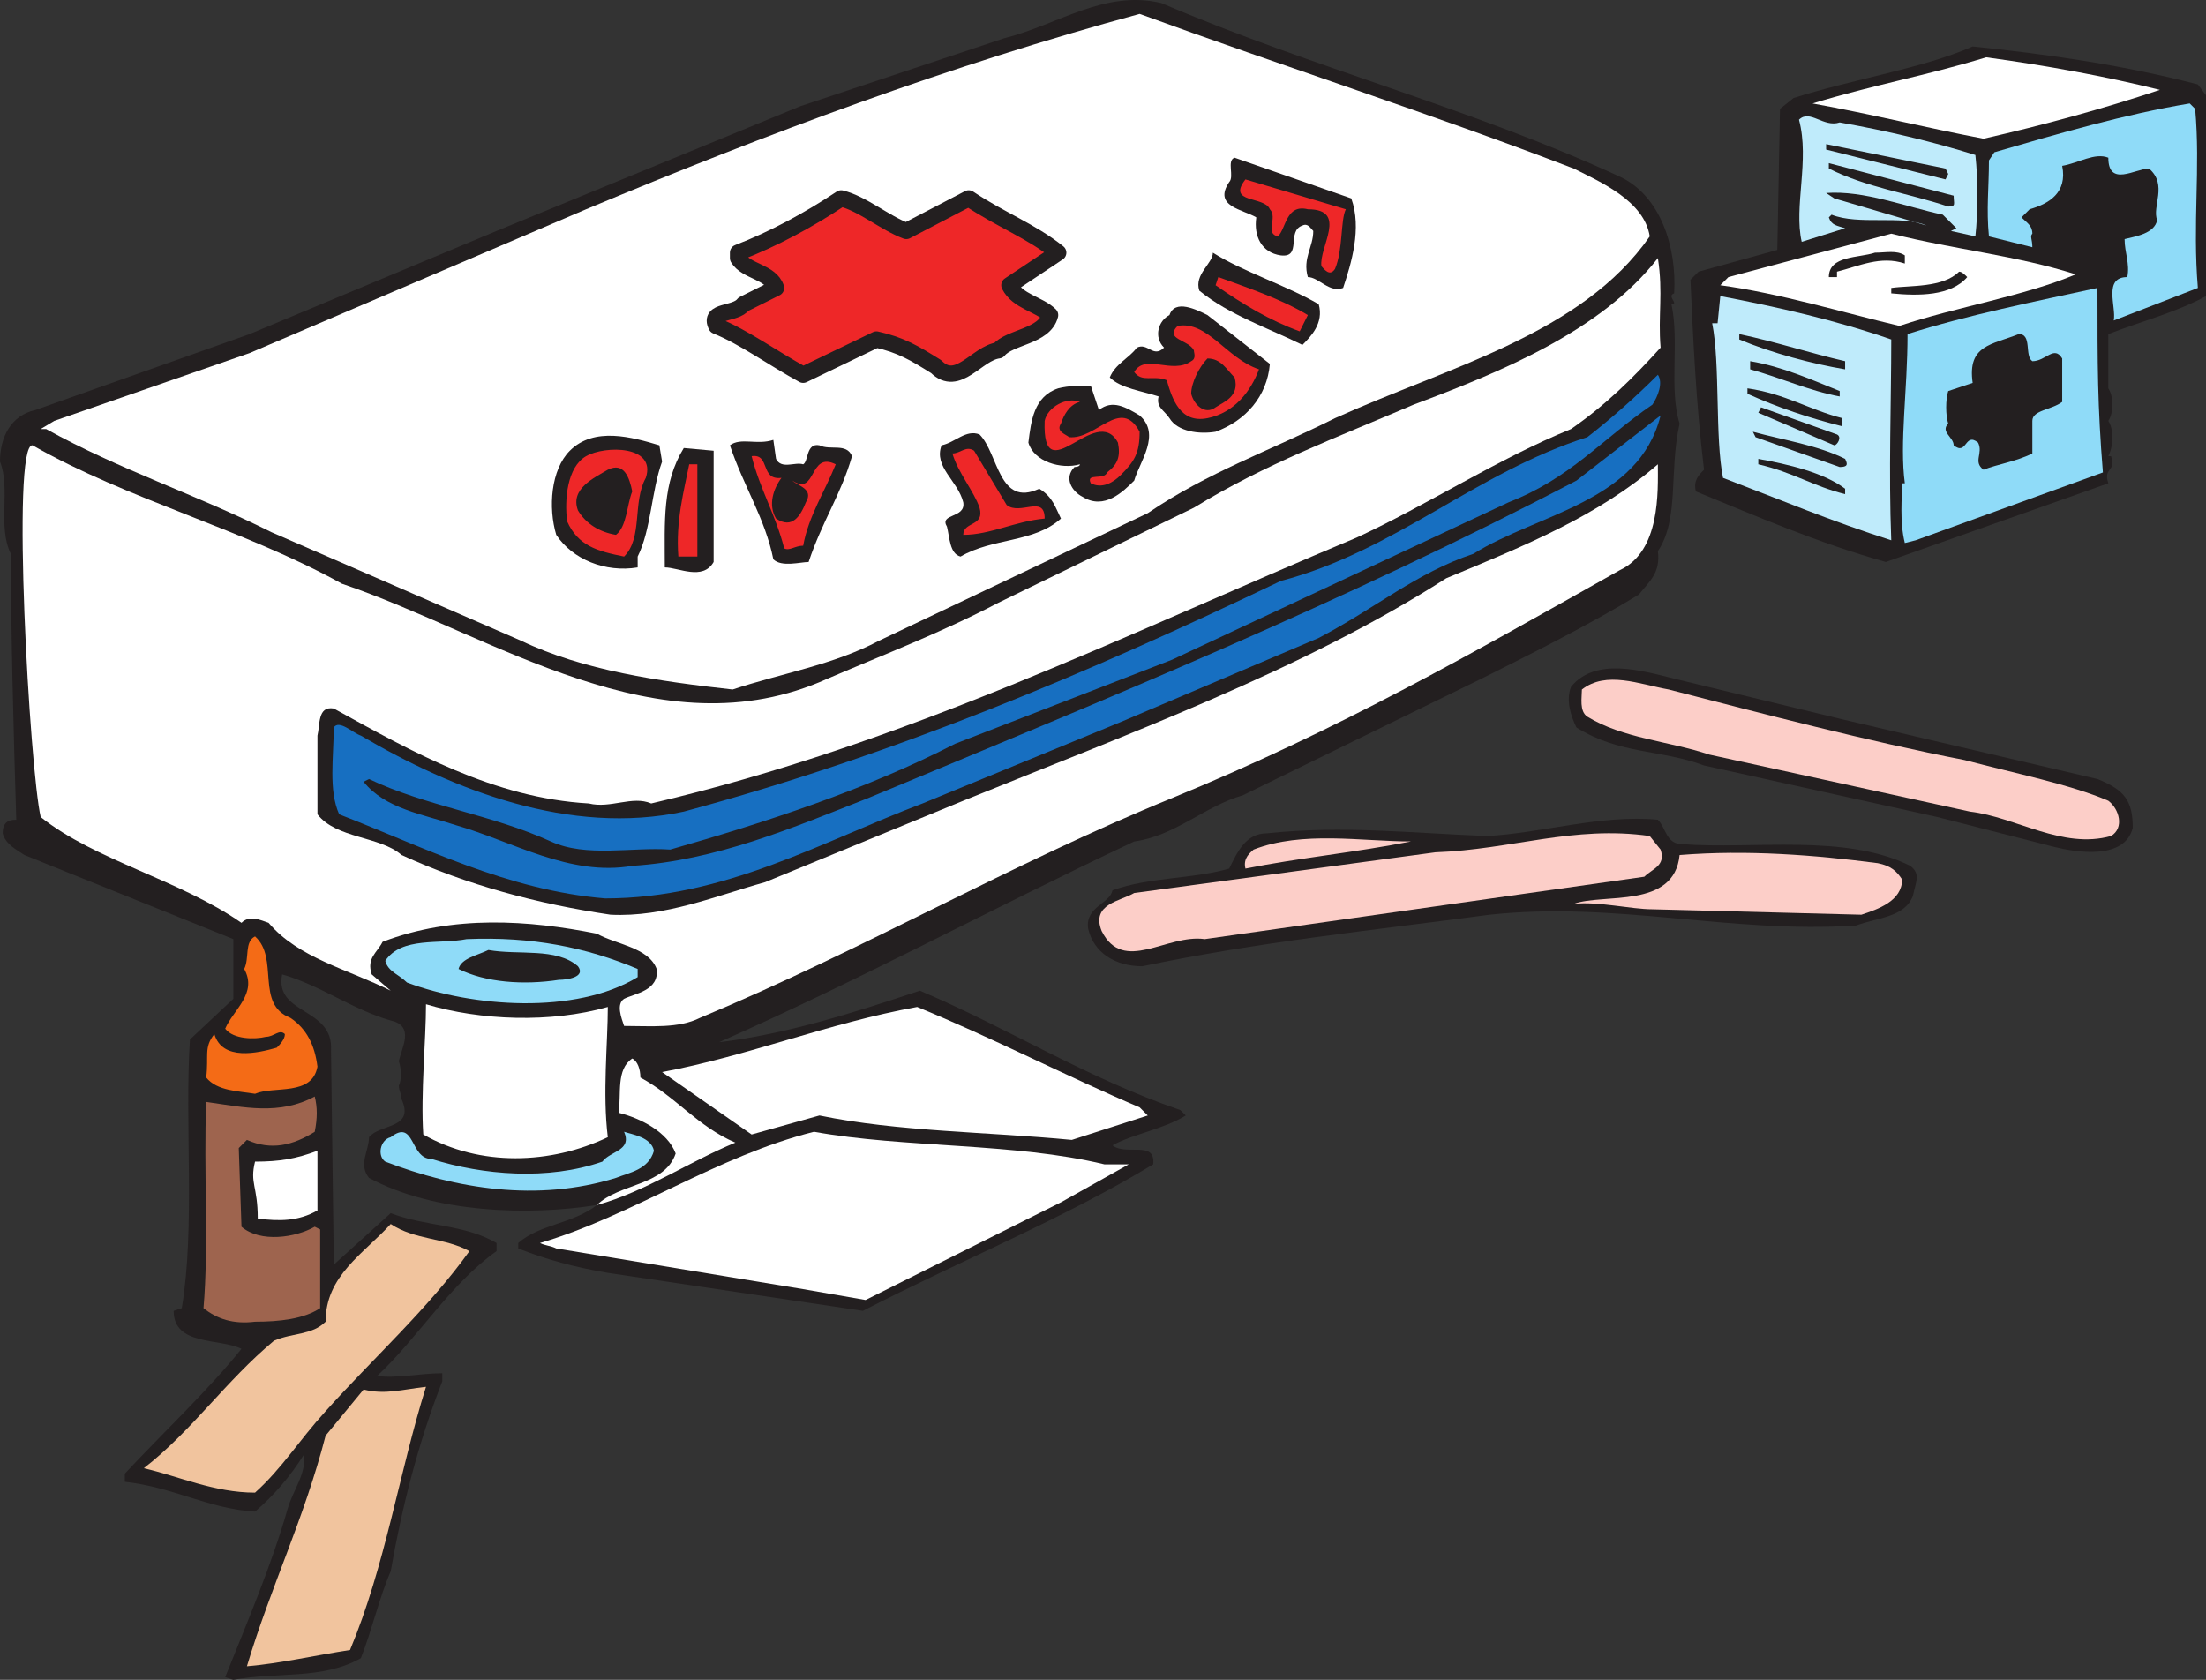 <svg xmlns="http://www.w3.org/2000/svg" width="609.75" height="464.343"><rect width="100%" height="100%" fill="#333333" stroke="none"/><path fill="#231f20" fill-rule="evenodd" d="M321 .843c42 18 86.25 29.25 126.75 48 11.25 5.25 15.75 19.5 15 32.25-2.25.75 1.5 3-.75 3 2.25 10.5-.75 23.25 2.25 33-3 13.5 0 26.25-6 35.25.75 6-2.25 8.25-5.25 12-13.5 8.25-30 16.5-43.5 23.25l-66 32.25c-10.5 3-18.75 11.25-30 12.75-39.75 18.75-75.75 38.25-114.75 55.5 18.75-2.25 37.5-8.25 55.5-14.25 24.75 10.5 45.75 24 72 33l1.5 1.5c-6 3.75-15 5.25-20.25 8.25 3.75 3 12-1.5 11.25 5.25-24.75 15-52.5 26.25-80.25 40.5l-70.5-10.5c-9-1.5-17.25-3.75-24.75-6.75v-1.5c6-5.25 15-5.25 21.75-10.5-18.75 3-45 2.25-63-7.5-3-3.75 0-7.5 0-11.25 3-3.75 12.75-2.25 9-10.5 0-1.5-.75-2.25-.75-3.75.75-1.5.75-4.5 0-6.75.75-3.75 4.5-9.75-2.25-11.25-10.5-3-19.5-9.75-30-12.75-2.25 11.25 14.25 9 13.5 21l.75 57v2.25l15.75-14.25c9.75 3.75 20.25 3 29.25 8.25v2.25c-12.75 9-21.75 24-33 34.5 5.25.75 12-.75 18-.75v2.25c-6.75 17.25-11.25 35.25-14.25 52.5-3 6.75-5.25 16.5-8.25 24-10.5 6-23.25 3.75-35.25 6l-2.25-.75c6-15 12.75-30.75 17.25-46.5 1.5-5.25 5.25-9.75 4.5-15-3.75 6-8.25 11.25-13.5 15.75-12.75-.75-22.5-6.75-36-8.25v-2.25c10.5-11.25 23.25-23.25 32.25-34.5-6-3-18.75-.75-18.75-10.5l2.25-.75c3.75-22.5.75-51 2.25-74.25l12-11.25v-16.5l-57.75-23.25c-2.25-1.5-5.25-3-6-6 0-3 1.5-3.75 3.75-3.75-.75-24-1.5-52.5-1.5-73.5-3.75-7.5 0-18-3-25.5 0-6.75 3-12.75 9.75-14.25l59.25-21 68.25-28.5 84-34.5 56.25-18.75c15-3.75 27.75-13.5 43.5-9.75"/><path fill="#fff" fill-rule="evenodd" d="M435 46.593c7.5 3.75 19.5 9 21 18.75-18.75 27-55.5 36-87 50.25-18 9-35.25 15-51.75 26.25L243 177.093c-12.75 6.75-27 9-40.5 13.5-20.25-2.25-41.25-5.25-58.5-13.5l-69-30c-21-10.5-42-17.25-62.25-28.5h-1.5l3.75-2.25 54-18.75 93-39.75c50.25-21 100.5-39.75 153-54 39 14.25 81 27.75 120 42.75"/><path fill="#231f20" fill-rule="evenodd" d="m607.5 23.343 2.25 3v55.5c-8.25 4.5-17.25 6.75-27 10.5v15c1.5 2.25 1.5 6.75 0 9 1.5 2.25 1.5 6.75 0 9.75h.75c1.5 4.5-2.25 3-.75 7.5l-61.5 21.75c-18.75-5.25-36-12.75-52.5-19.5-.75-3 .75-4.5 2.25-6-2.25-18.75-3-36-3.75-52.5l2.25-2.25 21.75-6 .75-39 3.75-3c16.5-5.25 36-8.25 49.5-14.25 21.75 2.25 42 5.25 62.25 10.5"/><path fill="#fff" fill-rule="evenodd" d="M597 24.843c-15.75 5.25-32.25 9.75-48.75 13.5-15.75-3-30.75-6.75-47.25-9.75 17.25-5.25 30.75-7.5 48-12.75 16.5 2.25 33 5.25 48 9"/><path fill="#8fdbf8" fill-rule="evenodd" d="M606.75 30.093c1.5 16.5-.75 31.5.75 49.5l-23.25 9c.75-3.75-3-12 3.75-12 .75-3.75-.75-6.75-.75-10.5 3-.75 8.25-1.5 9-5.25-1.5-3.75 3-9.75-2.25-14.25-3.75 0-11.25 5.25-11.25-3-3.75-1.5-8.25 1.5-12.75 2.25 1.5 7.5-3.75 10.5-9 12l-2.25 2.25c1.5 1.5 3 2.25 3 4.5-.75.75 0 1.5 0 3.75l-12-3c-.75-7.5 0-13.5 0-21l1.5-2.25c18-5.25 36-10.5 54-13.5l1.5 1.5"/><path fill="#bfebfb" fill-rule="evenodd" d="M546 42.843c.75 6.75.75 15.75 0 22.5l-6.75-1.5 1.5-.75-3.75-3.75c-10.5-2.25-21.75-6.75-32.25-6l2.25 1.5 25.5 7.5c-6.75-3-18.75 0-26.25-3l-.75.75c.75 2.25 2.25 2.25 4.5 3l-12 3.75c-2.25-9.75 2.25-22.5-.75-33.75 3-3 6.75 2.25 11.25.75 12.75 2.25 25.5 5.25 37.5 9"/><path fill="#231f20" fill-rule="evenodd" d="m538.5 48.093-.75 1.5-33-8.25v-1.5l33 6.75.75 1.5m-165 6.75c3 8.25 0 18-2.25 24.75-3.75 1.5-6.75-3-9.75-3-1.5-5.25 1.5-8.25 1.5-12.75-.75-.75-1.5-2.25-3-1.5-4.5 1.5 0 9-6 8.25-5.25-.75-7.5-5.25-6.75-10.5-3.75-2.25-12-3-7.5-9.75 1.5-1.5-.75-6 1.5-6.75l32.25 11.25m166.5-.75c0 2.25.75 3-1.5 3-11.25-3.75-22.5-5.25-33-10.5v-1.5l34.5 9"/><path fill="#ee2728" fill-rule="evenodd" d="M372 57.843c-1.5 3-.75 11.25-3 16.5-1.5 2.25-3 0-3.75-.75-.75-5.25 7.5-15.75-3.75-15.75-6-1.5-6 5.25-8.25 7.5-3.75-.75 0-5.25-2.25-7.5-1.5-3.75-12-1.5-6.75-8.25l27.75 8.25m-121.5 6 17.25-9c9 6 17.25 9 24.75 15l-13.5 9c2.25 4.5 8.25 5.25 11.25 8.25-1.5 6-11.25 6-14.25 9.75-6 .75-11.25 10.5-17.25 4.5-6-3.75-9.75-6-16.5-7.5l-20.25 9.75c-8.25-4.5-16.5-10.5-24-13.5-2.25-4.5 5.25-3 7.5-6l9-4.5c-1.5-4.5-8.25-4.5-10.5-8.25v-1.5c9.75-3.75 19.5-9 28.5-15 6 1.5 12 6.75 18 9"/><path fill="none" stroke="#231f20" stroke-linecap="round" stroke-linejoin="round" stroke-miterlimit="10" stroke-width="4.5" d="m250.5 63.843 17.25-9c9 6 17.25 9 24.75 15l-13.5 9c2.25 4.5 8.25 5.25 11.25 8.25-1.5 6-11.25 6-14.25 9.75-6 .75-11.25 10.5-17.25 4.5-6-3.75-9.75-6-16.5-7.5l-20.25 9.75c-8.25-4.5-16.5-10.5-24-13.5-2.25-4.5 5.25-3 7.5-6l9-4.5c-1.5-4.5-8.25-4.5-10.5-8.25v-1.5c9.75-3.75 19.5-9 28.5-15 6 1.5 12 6.75 18 9zm0 0"/><path fill="#fff" fill-rule="evenodd" d="M573.75 75.843c-14.25 6-33 9-48.75 14.25-15.75-3.75-33-9-49.5-11.25l2.25-2.25 45-12c18 4.5 34.5 6 51 11.25"/><path fill="#231f20" fill-rule="evenodd" d="M526.5 70.593v2.25c-6.75-2.25-12.75.75-18.75 2.25v1.5h-2.25c0-6 8.25-5.25 12.75-6.75 3 0 6-.75 8.25.75m-162 13.5c1.5 5.25-2.25 9-4.5 11.25-9-4.5-20.25-8.25-28.5-15-1.5-4.5 3.75-7.5 3.75-10.5 8.25 5.25 20.25 9 29.25 14.25"/><path fill="#fff" fill-rule="evenodd" d="M459 96.093c-7.5 8.25-15 15.75-24.75 22.5-20.25 8.25-39.75 21-59.25 30-64.5 27-124.5 57-195 73.5-5.25-2.25-11.25 1.5-17.25 0-26.25-1.5-48.75-14.25-70.5-26.25-4.5-.75-3.75 4.5-4.5 7.5v21.75c5.25 6.75 17.25 6 23.25 11.25 18 8.25 37.5 13.5 57.75 16.5 15 .75 29.25-5.25 42.75-9l54.75-22.5c44.25-18 93.75-36 133.5-61.5 21.75-9 42-17.25 58.5-31.5 0 7.5.75 24-10.5 29.25-41.25 23.25-78 44.25-123.75 63-44.25 18-85.5 42-130.5 60.75-6 3-13.5 2.25-21 2.25-.75-2.25-2.25-6 0-7.5 3-1.5 9.75-2.25 9-8.25-2.25-6-11.25-6.75-16.5-9.75-18.75-3.75-39.75-5.25-59.25 2.25-1.5 3-4.5 4.5-3 9l5.25 4.5c-12-6-25.5-9-33.75-18.75-2.25-.75-5.25-2.25-7.5 0-17.25-12-40.5-17.25-55.5-29.25-3-12.75-8.25-103.5-2.25-102.75 26.25 15 58.5 23.25 85.5 38.25 42 14.25 87.75 47.25 134.25 26.25 15.75-6.75 31.5-12.75 47.25-21l54-26.25c19.5-12 39.75-19.5 60.75-28.5 24-9 51.75-20.25 67.5-40.5 1.5 9.75 0 15.75.75 24.75"/><path fill="#231f20" fill-rule="evenodd" d="M543.75 76.593c-4.5 5.25-13.5 5.25-21 4.5v-1.5c5.25-.75 14.25 0 18.75-4.5.75 0 1.5.75 2.25 1.5"/><path fill="#ee2728" fill-rule="evenodd" d="m361.5 87.093-2.25 4.5c-8.25-3-15.75-7.5-23.25-12.75l.75-2.25c8.25 3 17.25 6 24.75 10.5"/><path fill="#8fdbf8" fill-rule="evenodd" d="M579.75 79.593c0 21.75 0 32.25 1.5 51l-51.75 18.75-3 .75c-1.5-6-.75-12.75-.75-16.5h.75c-1.5-11.25.75-25.5.75-41.25 16.5-5.25 35.25-9 52.5-12.75"/><path fill="#bfebfb" fill-rule="evenodd" d="M522.75 93.843c0 17.25-.75 36.75 0 55.5-16.5-5.25-30.75-11.25-46.5-17.25-2.25-11.25-.75-31.5-3-42.75h1.5l.75-7.5c15.75 3 32.25 6.75 47.25 12"/><path fill="#231f20" fill-rule="evenodd" d="M351 100.593c-.75 9-6.75 15.75-15 18.75-4.5.75-10.5 0-12.75-3.75-1.5-2.25-3.75-3-3-6-4.5-1.5-10.5-2.25-13.5-5.25 1.5-3.75 5.25-5.25 7.5-8.25 3-1.5 4.5 3 7.5 0-3-3-1.5-7.5 1.5-9 1.5-4.5 7.5-1.5 10.5 0l17.25 13.5"/><path fill="#ee2728" fill-rule="evenodd" d="M348 102.093c-2.25 6-6.75 12-14.25 13.5s-9.75-5.25-11.25-10.5c-3.75-1.5-6.75.75-9-2.25 3-5.25 10.5.75 15.75-3 1.5-.75.75-2.25.75-3-1.5-3-8.25-3-4.5-6.75 8.25-1.5 13.5 9 22.5 12"/><path fill="#231f20" fill-rule="evenodd" d="M510 99.843v2.25c-9-1.5-20.25-4.5-29.25-8.25v-1.5c10.5 2.25 19.5 5.25 29.25 7.5m51.75 0c3.75 0 6-4.5 8.25-.75v12c-3 2.25-8.25 2.25-8.25 5.25v9c-4.5 2.25-9.75 3-13.5 4.5-3-2.25 0-4.5-1.5-7.5-3.75-3-3 3.75-6.75.75 0-2.25-3.75-3.75-1.5-6-.75-2.25-.75-6.75 0-9l6.75-2.25c-1.5-10.5 5.25-10.5 12.75-13.5 3.75 0 1.5 6 3.75 7.5m-220.5 4.5c1.5 5.25-3 6.75-5.25 8.25-3 2.25-6-.75-6.75-3.75 0-3 2.25-7.5 4.5-9.75 3.75 0 5.25 3 7.5 5.25m167.25 3.75v1.5c-8.25-1.5-16.5-5.25-24.75-7.5v-2.25c9 1.5 17.25 5.25 24.75 8.25"/><path fill="#176fc1" fill-rule="evenodd" d="M456.75 111.843c-14.25 9.75-22.5 20.25-39.75 27l-93 43.5-60 23.25c-24.75 12.75-52.5 21.75-78.75 29.25-10.5-.75-23.25 2.25-33-2.25-16.5-7.5-34.5-9.75-50.25-17.25l-1.5.75c6 7.5 16.5 9 25.5 12 15.75 4.5 31.5 14.25 48.75 11.25 23.25-1.5 44.25-10.5 65.25-18.75 66.75-27.75 131.25-54 195.75-87.75l23.25-18c-6 24-33.75 27-51.75 38.25-15.75 5.25-27 15-42.75 23.25l-54.75 23.25-54.75 22.5c-27.75 10.5-54.75 26.25-87.75 26.25-27-2.25-50.25-14.25-73.5-23.25-3-6.75-1.5-15.75-1.5-24 1.5-2.25 5.25 1.5 7.5 2.25 25.5 15 57.75 27.75 89.25 21 58.5-15.75 111.75-38.25 165-63.75 31.5-8.25 54-30 84.75-39.75 6.75-5.25 13.5-11.25 19.5-17.25 1.5 2.25 0 6-1.5 8.25"/><path fill="#231f20" fill-rule="evenodd" d="M303.75 113.343c3.75-3 7.5-.75 11.25 1.5 6 5.25 0 12.75-1.5 18-3 3-8.25 8.25-14.25 4.5-3-1.5-5.25-5.25-2.25-8.25 0 0 1.5 0 1.5-.75-5.25 1.5-12.75-.75-14.25-6 .75-6 1.5-12.75 8.25-15 3-.75 6-.75 9-.75l2.25 6.75m205.5 2.25v2.25c-9-2.25-18-5.25-26.25-9v-1.5c10.5 1.5 17.25 6 26.25 8.25"/><path fill="#ee2728" fill-rule="evenodd" d="M298.5 111.093c-3 .75-4.5 3.75-5.25 6-1.5 2.25 1.5 3 2.25 3.75 7.5.75 14.25-11.25 19.5-1.5 0 6-1.5 8.25-5.25 12-2.25 2.25-5.25 3.75-8.25 2.25-1.5-3 3.75-.75 4.5-3 3-2.25 3.75-4.5 3-8.25-6-11.25-21 14.25-20.25-6 .75-3.75 6-6.75 9.75-5.25"/><path fill="#231f20" fill-rule="evenodd" d="M507.75 120.093c1.5.75 0 3-.75 3l-21-9 .75-1.5 21 7.5m-237 0c5.25 5.25 5.25 20.25 16.5 15 3.75 2.25 4.5 5.25 6 8.25-7.5 6.75-18.75 5.25-27.75 10.5-3-.75-3-5.25-3.75-8.25-2.25-3.75 5.25-2.25 4.5-6.75-1.5-6-8.25-9.75-6-15.75 3.75-.75 6.75-4.5 10.5-3m239.25 6.75c.75 1.5.75 2.25-1.5 2.25l-23.25-8.25-.75-1.5c8.25 2.25 18 3.75 25.5 7.5m-327 .75c-3 8.25-3 18.75-6.75 26.25v3c-9 1.5-18-2.25-22.5-9-2.25-7.5-1.5-18 3.75-23.25 6.75-6.75 17.25-3.75 24.75-1.5l.75 4.5m31.5-.75c1.5 3 5.25.75 7.5 1.5 1.5-.75.75-6 4.5-5.25 3 1.5 7.5-.75 9 3-3 10.5-8.25 18-12 29.25-2.25 0-7.5 1.5-9.75-.75-2.25-11.25-8.25-20.25-12-31.5 3-2.25 7.5 0 12-1.5l.75 5.25"/><path fill="#ee2728" fill-rule="evenodd" d="M178.5 132.093c-3.75 6.75-.75 16.5-6 21.75-7.5-1.5-12.75-3-15.75-9.75-.75-6 0-15 5.25-18s19.5-3 16.5 6"/><path fill="#231f20" fill-rule="evenodd" d="M197.25 155.343c-3 5.25-9.75 1.5-13.5 1.5 0-12.75-.75-23.25 5.25-33l8.25.75v30.75"/><path fill="#ee2728" fill-rule="evenodd" d="M278.25 139.593c3.75 3 10.5-3 10.5 3.75-8.25.75-15 4.5-22.5 4.5 0-3.75 6-2.25 4.5-7.5-1.5-4.5-6-9.75-7.5-15 2.25 0 3.75-2.25 6-.75l9 15m-62.25-7.5c-2.25 3-3.75 7.5-1.5 11.25 4.5 3 6.75-.75 8.25-4.5 2.25-3.75-2.25-4.5-3.75-6 6.75 4.5 4.5-8.25 12-4.5-3 7.5-7.5 14.25-9 22.5-2.25 0-3.75 1.5-5.25.75-2.25-9-6.75-16.5-9-25.5 5.25-.75 2.25 6.75 8.25 6"/><path fill="#231f20" fill-rule="evenodd" d="M510 135.093v1.5c-9-2.25-14.25-6-24-8.25v-1.5c8.25 1.5 18 3.75 24 8.25"/><path fill="#ee2728" fill-rule="evenodd" d="M192.75 153.843h-5.25c-.75-9.75 1.5-18 3-25.5h2.25v25.5"/><path fill="#231f20" fill-rule="evenodd" d="M174.75 135.843c-1.5 3.75-1.5 9.75-4.5 12-4.5-.75-8.25-3-10.5-6.75-2.25-6 4.5-9 8.25-11.25 4.5-2.25 6 2.25 6.75 6m334.5 63 70.5 16.5c7.5 3 9.75 6 9.75 13.5-2.25 9-15.75 6.75-21.75 5.25l-32.25-8.25-64.5-14.25c-12-4.5-23.25-3-35.25-10.5-1.5-3-3-7.5-1.5-11.25 6.75-8.25 19.5-4.5 28.5-2.25l46.5 11.25"/><path fill="#fccec8" fill-rule="evenodd" d="M543 210.093c14.25 3.75 29.25 6.75 39.75 11.25 3 2.25 4.5 7.5.75 9.75-13.5 3.75-26.25-5.25-39-6.75l-72-15.75c-11.25-3.75-24-4.5-33.75-10.5-2.25-1.5-1.5-5.25-1.5-7.5 6.75-5.25 15.75-1.5 24 0 26.25 6.75 54.75 14.25 81.75 19.5"/><path fill="#231f20" fill-rule="evenodd" d="M465 233.343c19.5 1.5 45-3 63 6 3 2.25 1.5 4.5.75 8.25-2.25 6-9.75 6-15.75 8.25-35.25 2.25-66-6.75-101.25-3-33.75 4.5-63.75 7.5-96 14.25-7.5 0-13.5-3.75-15-10.5-.75-6 6-6.75 6.75-10.5 10.5-3.75 21.75-3 32.25-6 2.25-4.5 4.5-9.75 10.5-9.75 21-2.25 40.5 0 60.75.75 15-.75 31.5-6 47.25-4.5 2.25 2.25 2.25 6.75 6.75 6.75"/><path fill="#fccec8" fill-rule="evenodd" d="M459 234.843c1.5 4.5-2.25 5.25-4.5 7.5L333 259.593c-10.5-1.5-22.5 9.75-28.5-2.25-3-7.5 5.25-8.25 9-10.5l83.25-11.25c21-.75 38.25-7.5 59.25-4.5l3 3.75m-69-2.25c-15 3-30.75 4.5-45.75 7.5-.75-3 1.5-4.5 2.25-5.25 13.5-5.25 30-2.25 43.5-2.25"/><path fill="#fccec8" fill-rule="evenodd" d="M519 238.593c3.75.75 5.25 2.25 6.75 4.5 0 6-6.75 8.25-11.25 9.75l-57.75-1.5c-6 0-15-2.25-21.75-1.5 8.25-3 27.75 1.5 29.25-13.5 18.75-1.5 37.5 0 54.75 2.25"/><path fill="#f46b16" fill-rule="evenodd" d="M80.25 281.343c4.5 3 6.75 7.5 7.5 13.5-1.5 8.25-12 5.25-17.25 7.5-4.5-.75-10.5-.75-13.5-4.5.75-6-.75-8.25 2.25-12 2.25 7.5 12 5.25 17.25 3.75.75-.75 2.25-2.25 2.25-3.75-1.5-1.5-3 .75-5.25.75-3 .75-9 .75-11.25-2.25 2.25-5.25 9-9.75 5.25-16.5 1.5-3 0-7.5 3-9 6.75 6 0 18.75 9.75 22.5"/><path fill="#8fdbf8" fill-rule="evenodd" d="M176.25 267.843v2.25c-17.25 10.5-45.75 8.25-63.75 1.5-2.25-2.25-5.25-3-6-6 4.5-6.75 15-4.5 22.5-6 18-.75 33 2.25 47.25 8.25"/><path fill="#231f20" fill-rule="evenodd" d="M159.75 267.093c2.25 3-3 3.75-5.25 3.75-9.75 1.5-20.25.75-27.75-3 .75-3 5.25-3.75 8.25-5.25 8.25 1.5 18.75-.75 24.75 4.5"/><path fill="#fff" fill-rule="evenodd" d="M168 278.343c0 9.75-1.5 24 0 36-15.75 7.5-35.25 8.25-51-.75-.75-11.25.75-26.25.75-36 15 4.5 34.5 5.25 50.25.75m147 27.75 2.25 2.25-21 6.75c-23.25-2.25-48-2.25-69.75-6.75l-18.75 5.25-24.75-17.25c24-4.5 45.75-13.5 70.5-18 20.25 8.25 42 19.5 61.5 27.75m-138-8.25c9.75 5.25 15.75 13.5 26.25 18-12.75 5.25-24.75 13.5-38.25 17.25 6-6 18.75-5.25 21.75-14.25-2.25-6-9.75-9.75-15.75-11.25.75-5.25-.75-12 3.75-15 1.5.75 2.25 3 2.25 5.25"/><path fill="#9e644e" fill-rule="evenodd" d="M87 312.843c-6 3.75-12 5.25-18.75 2.25l-2.25 2.25.75 21.75c5.25 4.5 15 3 20.25 0l1.5.75v21.75c-4.5 3-11.25 3.75-18 3.75-6 .75-10.5-.75-14.25-3.75 1.5-17.25 0-38.25.75-57 10.5 1.5 20.25 3.75 30-1.5.75 3 .75 6 0 9.75"/><path fill="#8fdbf8" fill-rule="evenodd" d="M180.75 318.093c-1.5 5.25-6.75 6-10.5 7.5-21.75 6.75-44.25 3-63.75-4.5-2.25-1.5-1.5-6 1.5-6.75 6.75-5.25 5.25 6 11.25 6 14.25 4.5 32.25 6 47.25.75 2.25-3 8.25-3 6-8.25 2.25.75 7.5 1.5 8.25 5.25"/><path fill="#fff" fill-rule="evenodd" d="M305.25 321.843H312l-18.75 10.5-54 27-17.25-3-68.25-11.25c-1.5-.75-3-.75-4.5-1.5 25.5-7.5 48.75-24 75.75-30.75 24.75 4.5 55.5 3 80.25 9m-217.5 12.75c-5.25 3-10.5 3-16.5 2.25 0-9-2.25-9.75-.75-15.75 6.75 0 11.25-.75 17.25-3v16.5"/><path fill="#f1c49e" fill-rule="evenodd" d="M129.75 345.843c-11.25 15.75-27 30-39.75 44.25-7.5 8.25-12 15.75-19.5 22.5-11.25 0-21-4.5-30.75-6.75 13.5-10.5 22.5-24 36-35.25 5.25-2.25 10.5-1.5 14.25-5.25 0-12.75 10.5-18.75 18-27 6.75 4.5 15 3.75 21.75 7.5m-12 37.5c-7.5 24-11.25 49.5-21 72.75-9.75 1.5-19.5 3.75-28.5 4.5 6.75-22.5 15.75-40.5 21.75-63.75l10.5-12.75c6 1.5 10.5 0 17.25-.75"/></svg>
